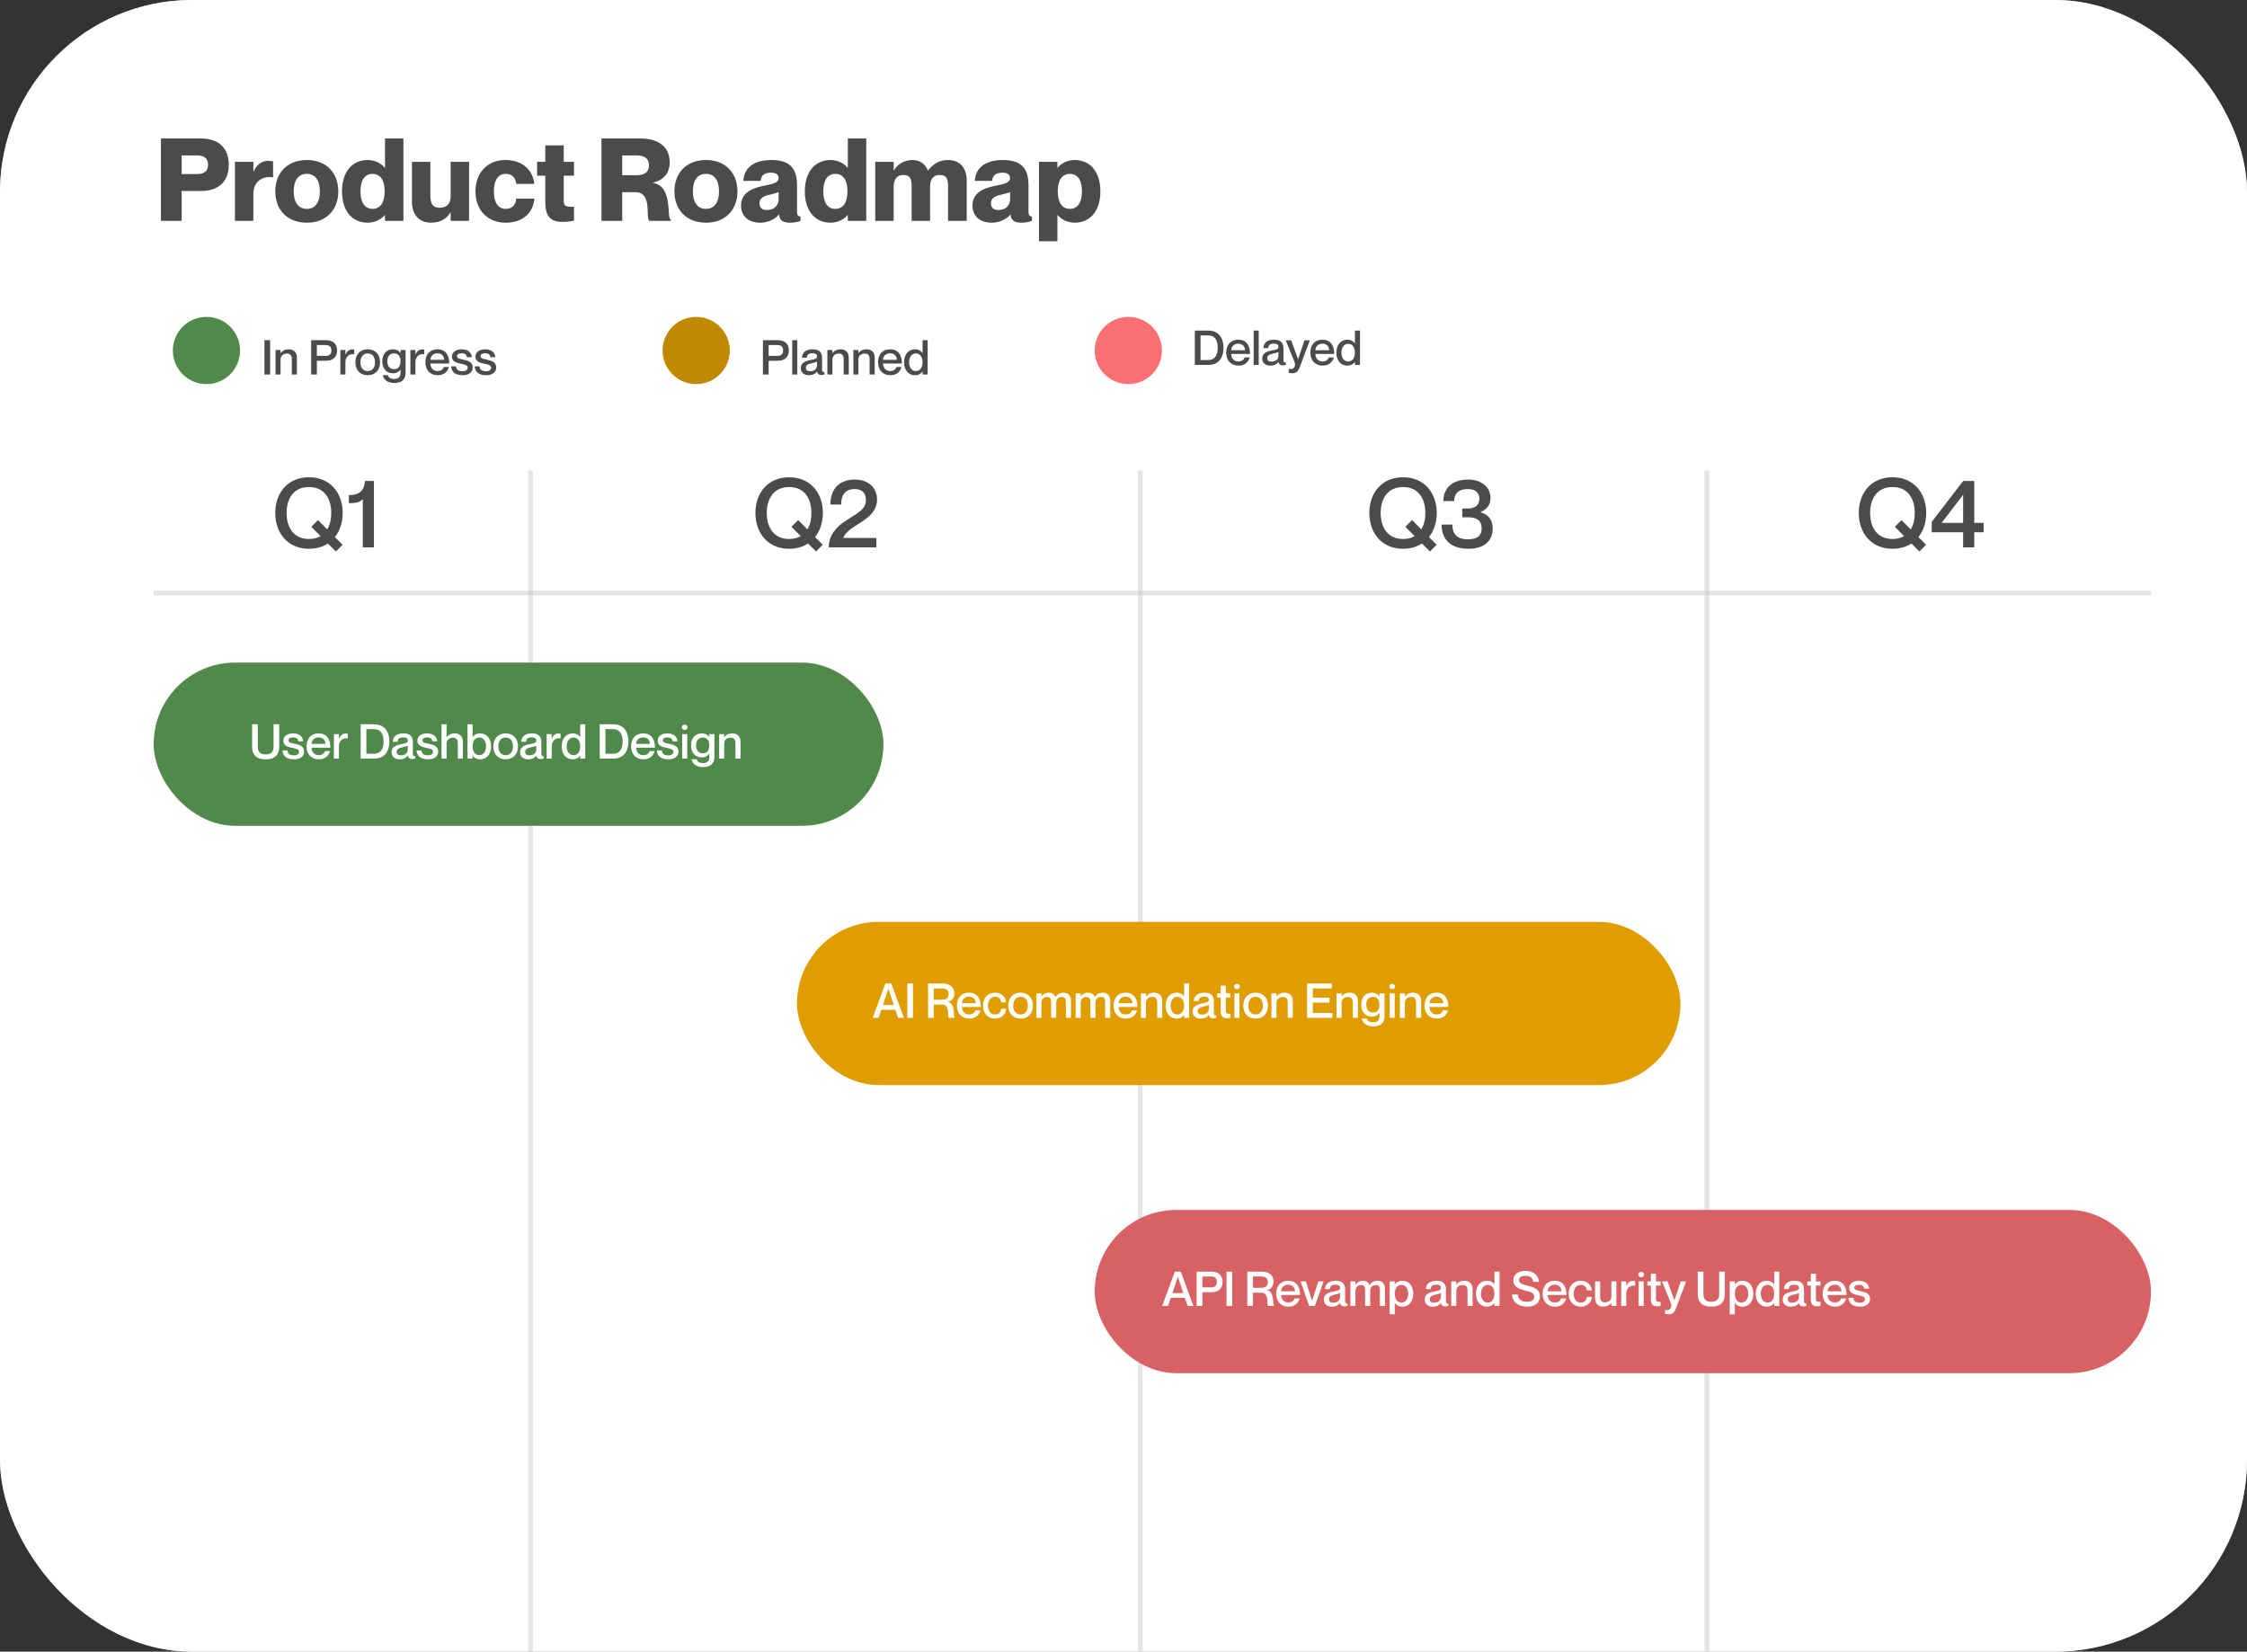 <svg width="234" height="172" viewBox="0 0 234 172" fill="none" xmlns="http://www.w3.org/2000/svg">
<rect x="0" y="0" width="234" height="172" fill="#333333" stroke="none"/>
<g clip-path="url(#clip0_299_58)">
<rect width="234" height="172" rx="20" fill="white" fill-opacity="0.39"/>
<rect width="234" height="172" rx="20" fill="white" fill-opacity="0.39"/>
<rect width="234" height="172" rx="20" fill="white"/>
<line x1="16" y1="61.75" x2="224" y2="61.75" stroke="#B6B6B6" stroke-opacity="0.35" stroke-width="0.5"/>
<line x1="55.25" y1="49" x2="55.25" y2="213" stroke="#B6B6B6" stroke-opacity="0.35" stroke-width="0.5"/>
<line x1="118.75" y1="213" x2="118.75" y2="49" stroke="#B6B6B6" stroke-opacity="0.35" stroke-width="0.5"/>
<line x1="177.75" y1="213" x2="177.75" y2="49" stroke="#B6B6B6" stroke-opacity="0.35" stroke-width="0.5"/>
<path d="M35.686 53.42C35.686 54.41 35.396 55.28 34.876 55.93L35.676 56.73L34.976 57.43L34.146 56.6C33.606 56.95 32.936 57.15 32.176 57.15C30.016 57.15 28.666 55.57 28.666 53.42C28.666 51.27 30.016 49.7 32.176 49.7C34.326 49.7 35.686 51.27 35.686 53.42ZM32.176 56.13C32.656 56.13 33.056 56.02 33.386 55.83L32.416 54.86L33.116 54.16L34.076 55.13C34.366 54.66 34.496 54.06 34.496 53.42C34.496 51.98 33.816 50.72 32.176 50.72C30.536 50.72 29.846 51.98 29.846 53.42C29.846 54.87 30.536 56.13 32.176 56.13ZM38.011 50.09H38.941V57H37.782V51.99C37.371 52.39 36.911 52.39 36.331 52.39V51.56C37.581 51.56 37.941 50.94 38.011 50.09Z" fill="#4B4B4B"/>
<path d="M27.537 35.425H28.132V39H27.537V35.425ZM30.068 36.375C30.543 36.375 30.918 36.65 30.918 37.235V39H30.388V37.385C30.388 37.04 30.243 36.82 29.883 36.82C29.478 36.82 29.218 37.065 29.218 37.445V39H28.693V36.445H29.218V36.775H29.228C29.363 36.575 29.628 36.375 30.068 36.375ZM32.405 39V35.425H33.925C34.61 35.425 35.105 35.745 35.105 36.495C35.105 37.245 34.61 37.57 33.925 37.57H33V39H32.405ZM33 35.93V37.06H33.9C34.3 37.06 34.51 36.89 34.51 36.495C34.51 36.105 34.3 35.93 33.9 35.93H33ZM36.661 36.385C36.751 36.385 36.816 36.39 36.891 36.4V36.895H36.881C36.376 36.81 35.971 37.15 35.971 37.695V39H35.446V36.445H35.971V36.925H35.981C36.116 36.605 36.326 36.385 36.661 36.385ZM38.295 39.075C37.495 39.075 37.01 38.52 37.01 37.725C37.01 36.93 37.495 36.375 38.295 36.375C39.095 36.375 39.58 36.93 39.58 37.725C39.58 38.52 39.095 39.075 38.295 39.075ZM38.295 38.645C38.795 38.645 39.055 38.25 39.055 37.725C39.055 37.195 38.795 36.805 38.295 36.805C37.795 36.805 37.535 37.195 37.535 37.725C37.535 38.25 37.795 38.645 38.295 38.645ZM41.713 36.445H42.238V38.825C42.238 39.56 41.793 39.885 41.068 39.885C40.333 39.885 39.928 39.5 39.873 39.07H40.403C40.453 39.295 40.633 39.465 41.048 39.465C41.488 39.465 41.713 39.265 41.713 38.805V38.495H41.703C41.568 38.685 41.333 38.875 40.928 38.875C40.288 38.875 39.808 38.43 39.808 37.625C39.808 36.815 40.288 36.375 40.928 36.375C41.333 36.375 41.568 36.565 41.703 36.745H41.713V36.445ZM41.028 38.445C41.453 38.445 41.708 38.165 41.708 37.625C41.708 37.085 41.453 36.805 41.028 36.805C40.568 36.805 40.333 37.15 40.333 37.625C40.333 38.095 40.568 38.445 41.028 38.445ZM43.951 36.385C44.041 36.385 44.106 36.39 44.181 36.4V36.895H44.171C43.666 36.81 43.261 37.15 43.261 37.695V39H42.736V36.445H43.261V36.925H43.271C43.406 36.605 43.616 36.385 43.951 36.385ZM45.565 38.645C46 38.645 46.175 38.375 46.22 38.22H46.745C46.615 38.705 46.235 39.075 45.58 39.075C44.785 39.075 44.3 38.525 44.3 37.725C44.3 36.895 44.785 36.375 45.555 36.375C46.38 36.375 46.785 36.95 46.785 37.86H44.825C44.825 38.29 45.1 38.645 45.565 38.645ZM45.555 36.79C45.13 36.79 44.825 37.075 44.825 37.47H46.26C46.26 37.075 45.98 36.79 45.555 36.79ZM48.25 37.455C48.72 37.565 49.23 37.67 49.23 38.28C49.23 38.77 48.81 39.075 48.19 39.075C47.365 39.075 47.01 38.69 46.985 38.15H47.495C47.52 38.425 47.64 38.66 48.18 38.66C48.545 38.66 48.7 38.48 48.7 38.32C48.7 38 48.395 37.975 48.02 37.885C47.615 37.79 47.065 37.71 47.065 37.13C47.065 36.71 47.435 36.375 48.075 36.375C48.77 36.375 49.1 36.75 49.135 37.195H48.625C48.59 36.995 48.49 36.79 48.08 36.79C47.765 36.79 47.595 36.91 47.595 37.09C47.595 37.35 47.88 37.37 48.25 37.455ZM50.696 37.455C51.166 37.565 51.676 37.67 51.676 38.28C51.676 38.77 51.256 39.075 50.636 39.075C49.811 39.075 49.456 38.69 49.431 38.15H49.941C49.966 38.425 50.086 38.66 50.626 38.66C50.991 38.66 51.146 38.48 51.146 38.32C51.146 38 50.841 37.975 50.466 37.885C50.061 37.79 49.511 37.71 49.511 37.13C49.511 36.71 49.881 36.375 50.521 36.375C51.216 36.375 51.546 36.75 51.581 37.195H51.071C51.036 36.995 50.936 36.79 50.526 36.79C50.211 36.79 50.041 36.91 50.041 37.09C50.041 37.35 50.326 37.37 50.696 37.455Z" fill="#4B4B4B"/>
<path d="M79.45 39V35.425H80.97C81.655 35.425 82.15 35.745 82.15 36.495C82.15 37.245 81.655 37.57 80.97 37.57H80.045V39H79.45ZM80.045 35.93V37.06H80.945C81.345 37.06 81.555 36.89 81.555 36.495C81.555 36.105 81.345 35.93 80.945 35.93H80.045ZM82.501 35.425H83.031V39H82.501V35.425ZM85.085 37.115C85.085 36.93 84.975 36.79 84.626 36.79C84.206 36.79 84.05 36.92 84.025 37.25H83.516C83.54 36.76 83.856 36.375 84.626 36.375C85.191 36.375 85.611 36.59 85.611 37.27V38.485C85.611 38.665 85.65 38.76 85.856 38.74V38.99C85.736 39.035 85.65 39.045 85.55 39.045C85.27 39.045 85.141 38.945 85.091 38.695H85.081C84.921 38.92 84.63 39.075 84.236 39.075C83.716 39.075 83.395 38.775 83.395 38.345C83.395 37.785 83.811 37.61 84.451 37.485C84.846 37.41 85.085 37.36 85.085 37.115ZM84.35 38.66C84.785 38.66 85.085 38.445 85.085 38.03V37.645C85.001 37.705 84.796 37.765 84.55 37.815C84.115 37.91 83.925 38.035 83.925 38.295C83.925 38.53 84.066 38.66 84.35 38.66ZM87.538 36.375C88.013 36.375 88.388 36.65 88.388 37.235V39H87.858V37.385C87.858 37.04 87.713 36.82 87.353 36.82C86.948 36.82 86.688 37.065 86.688 37.445V39H86.163V36.445H86.688V36.775H86.698C86.833 36.575 87.098 36.375 87.538 36.375ZM90.243 36.375C90.718 36.375 91.093 36.65 91.093 37.235V39H90.563V37.385C90.563 37.04 90.418 36.82 90.058 36.82C89.653 36.82 89.393 37.065 89.393 37.445V39H88.868V36.445H89.393V36.775H89.403C89.538 36.575 89.803 36.375 90.243 36.375ZM92.703 38.645C93.138 38.645 93.313 38.375 93.358 38.22H93.883C93.753 38.705 93.373 39.075 92.718 39.075C91.923 39.075 91.438 38.525 91.438 37.725C91.438 36.895 91.923 36.375 92.693 36.375C93.518 36.375 93.923 36.95 93.923 37.86H91.963C91.963 38.29 92.238 38.645 92.703 38.645ZM92.693 36.79C92.268 36.79 91.963 37.075 91.963 37.47H93.398C93.398 37.075 93.118 36.79 92.693 36.79ZM96.078 35.425H96.603V39H96.078V38.705H96.068C95.933 38.88 95.683 39.075 95.288 39.075C94.633 39.075 94.148 38.565 94.148 37.725C94.148 36.885 94.633 36.375 95.288 36.375C95.683 36.375 95.933 36.56 96.068 36.755H96.078V35.425ZM95.378 38.645C95.808 38.645 96.073 38.29 96.073 37.725C96.073 37.155 95.808 36.805 95.378 36.805C94.918 36.805 94.673 37.225 94.673 37.725C94.673 38.225 94.918 38.645 95.378 38.645Z" fill="#4B4B4B"/>
<path d="M124.428 38V34.425H125.818C126.803 34.425 127.408 35.065 127.408 36.215C127.408 37.365 126.823 38 125.833 38H124.428ZM125.023 34.93V37.495H125.788C126.588 37.495 126.813 36.9 126.813 36.215C126.813 35.53 126.588 34.93 125.788 34.93H125.023ZM128.96 37.645C129.395 37.645 129.57 37.375 129.615 37.22H130.14C130.01 37.705 129.63 38.075 128.975 38.075C128.18 38.075 127.695 37.525 127.695 36.725C127.695 35.895 128.18 35.375 128.95 35.375C129.775 35.375 130.18 35.95 130.18 36.86H128.22C128.22 37.29 128.495 37.645 128.96 37.645ZM128.95 35.79C128.525 35.79 128.22 36.075 128.22 36.47H129.655C129.655 36.075 129.375 35.79 128.95 35.79ZM130.55 34.425H131.08V38H130.55V34.425ZM133.135 36.115C133.135 35.93 133.025 35.79 132.675 35.79C132.255 35.79 132.1 35.92 132.075 36.25H131.565C131.59 35.76 131.905 35.375 132.675 35.375C133.24 35.375 133.66 35.59 133.66 36.27V37.485C133.66 37.665 133.7 37.76 133.905 37.74V37.99C133.785 38.035 133.7 38.045 133.6 38.045C133.32 38.045 133.19 37.945 133.14 37.695H133.13C132.97 37.92 132.68 38.075 132.285 38.075C131.765 38.075 131.445 37.775 131.445 37.345C131.445 36.785 131.86 36.61 132.5 36.485C132.895 36.41 133.135 36.36 133.135 36.115ZM132.4 37.66C132.835 37.66 133.135 37.445 133.135 37.03V36.645C133.05 36.705 132.845 36.765 132.6 36.815C132.165 36.91 131.975 37.035 131.975 37.295C131.975 37.53 132.115 37.66 132.4 37.66ZM136.403 35.445L135.383 38.16C135.238 38.555 135.073 38.87 134.583 38.87C134.433 38.87 134.308 38.845 134.208 38.82V38.42H134.253C134.473 38.45 134.638 38.435 134.753 38.295C134.848 38.18 134.918 37.98 134.823 37.74L133.898 35.445H134.463L135.178 37.4H135.188L135.843 35.445H136.403ZM137.725 37.645C138.16 37.645 138.335 37.375 138.38 37.22H138.905C138.775 37.705 138.395 38.075 137.74 38.075C136.945 38.075 136.46 37.525 136.46 36.725C136.46 35.895 136.945 35.375 137.715 35.375C138.54 35.375 138.945 35.95 138.945 36.86H136.985C136.985 37.29 137.26 37.645 137.725 37.645ZM137.715 35.79C137.29 35.79 136.985 36.075 136.985 36.47H138.42C138.42 36.075 138.14 35.79 137.715 35.79ZM141.1 34.425H141.625V38H141.1V37.705H141.09C140.955 37.88 140.705 38.075 140.31 38.075C139.655 38.075 139.17 37.565 139.17 36.725C139.17 35.885 139.655 35.375 140.31 35.375C140.705 35.375 140.955 35.56 141.09 35.755H141.1V34.425ZM140.4 37.645C140.83 37.645 141.095 37.29 141.095 36.725C141.095 36.155 140.83 35.805 140.4 35.805C139.94 35.805 139.695 36.225 139.695 36.725C139.695 37.225 139.94 37.645 140.4 37.645Z" fill="#4B4B4B"/>
<path d="M85.69 53.42C85.69 54.41 85.4 55.28 84.88 55.93L85.68 56.73L84.98 57.43L84.15 56.6C83.61 56.95 82.94 57.15 82.18 57.15C80.02 57.15 78.67 55.57 78.67 53.42C78.67 51.27 80.02 49.7 82.18 49.7C84.33 49.7 85.69 51.27 85.69 53.42ZM82.18 56.13C82.66 56.13 83.06 56.02 83.39 55.83L82.42 54.86L83.12 54.16L84.08 55.13C84.37 54.66 84.5 54.06 84.5 53.42C84.5 51.98 83.82 50.72 82.18 50.72C80.54 50.72 79.85 51.98 79.85 53.42C79.85 54.87 80.54 56.13 82.18 56.13ZM87.595 52.54H86.475C86.475 51.05 87.275 49.94 89.045 49.94C90.325 49.94 91.335 50.7 91.335 52.02C91.335 54.22 88.385 54.59 87.815 56V56.02H91.265V57H86.305C86.305 55.78 87.035 54.89 88.095 54.22C89.365 53.38 90.175 53.05 90.175 52.07C90.175 51.5 89.905 50.93 89.015 50.93C87.985 50.93 87.595 51.59 87.595 52.54Z" fill="#4B4B4B"/>
<path d="M149.622 53.42C149.622 54.41 149.332 55.28 148.812 55.93L149.612 56.73L148.912 57.43L148.082 56.6C147.542 56.95 146.872 57.15 146.112 57.15C143.952 57.15 142.602 55.57 142.602 53.42C142.602 51.27 143.952 49.7 146.112 49.7C148.262 49.7 149.622 51.27 149.622 53.42ZM146.112 56.13C146.592 56.13 146.992 56.02 147.322 55.83L146.352 54.86L147.052 54.16L148.012 55.13C148.302 54.66 148.432 54.06 148.432 53.42C148.432 51.98 147.752 50.72 146.112 50.72C144.472 50.72 143.782 51.98 143.782 53.42C143.782 54.87 144.472 56.13 146.112 56.13ZM151.437 52.18H150.307C150.307 50.89 151.187 49.94 152.917 49.94C154.137 49.94 155.217 50.63 155.217 51.85C155.217 52.59 154.837 53.05 154.177 53.33V53.35C155.117 53.62 155.447 54.24 155.447 55.06C155.447 56.42 154.437 57.15 152.937 57.15C151.117 57.15 150.127 56.22 150.127 54.63H151.247C151.247 55.56 151.677 56.16 152.857 56.16C153.897 56.16 154.297 55.76 154.297 55.03C154.297 54.08 153.607 53.87 152.897 53.87H152.277V52.95H152.857C153.577 52.95 154.057 52.65 154.057 51.94C154.057 51.37 153.697 50.93 152.877 50.93C151.787 50.93 151.437 51.5 151.437 52.18Z" fill="#4B4B4B"/>
<path d="M200.592 53.42C200.592 54.41 200.302 55.28 199.782 55.93L200.582 56.73L199.882 57.43L199.052 56.6C198.512 56.95 197.842 57.15 197.082 57.15C194.922 57.15 193.572 55.57 193.572 53.42C193.572 51.27 194.922 49.7 197.082 49.7C199.232 49.7 200.592 51.27 200.592 53.42ZM197.082 56.13C197.562 56.13 197.962 56.02 198.292 55.83L197.322 54.86L198.022 54.16L198.982 55.13C199.272 54.66 199.402 54.06 199.402 53.42C199.402 51.98 198.722 50.72 197.082 50.72C195.442 50.72 194.752 51.98 194.752 53.42C194.752 54.87 195.442 56.13 197.082 56.13ZM205.598 57H204.438V55.43H201.168V54.35L204.438 50.09H205.598V54.45H206.568V55.43H205.598V57ZM204.438 51.53L202.198 54.45H204.438V51.53Z" fill="#4B4B4B"/>
<rect x="16" y="69" width="76" height="17" rx="8.5" fill="#50894A"/>
<path d="M29.075 77.78C29.075 78.56 28.66 79.075 27.665 79.075C26.67 79.075 26.255 78.56 26.255 77.78V75.425H26.85V77.78C26.85 78.32 27.12 78.565 27.665 78.565C28.215 78.565 28.485 78.32 28.485 77.78V75.425H29.075V77.78ZM30.69 77.455C31.16 77.565 31.67 77.67 31.67 78.28C31.67 78.77 31.25 79.075 30.63 79.075C29.805 79.075 29.45 78.69 29.425 78.15H29.935C29.96 78.425 30.08 78.66 30.62 78.66C30.985 78.66 31.14 78.48 31.14 78.32C31.14 78 30.835 77.975 30.46 77.885C30.055 77.79 29.505 77.71 29.505 77.13C29.505 76.71 29.875 76.375 30.515 76.375C31.21 76.375 31.54 76.75 31.575 77.195H31.065C31.03 76.995 30.93 76.79 30.52 76.79C30.205 76.79 30.035 76.91 30.035 77.09C30.035 77.35 30.32 77.37 30.69 77.455ZM33.191 78.645C33.626 78.645 33.8 78.375 33.846 78.22H34.37C34.24 78.705 33.861 79.075 33.206 79.075C32.41 79.075 31.925 78.525 31.925 77.725C31.925 76.895 32.41 76.375 33.181 76.375C34.005 76.375 34.41 76.95 34.41 77.86H32.45C32.45 78.29 32.725 78.645 33.191 78.645ZM33.181 76.79C32.755 76.79 32.45 77.075 32.45 77.47H33.886C33.886 77.075 33.605 76.79 33.181 76.79ZM35.986 76.385C36.075 76.385 36.141 76.39 36.215 76.4V76.895H36.206C35.7 76.81 35.295 77.15 35.295 77.695V79H34.77V76.445H35.295V76.925H35.306C35.441 76.605 35.651 76.385 35.986 76.385ZM37.56 79V75.425H38.95C39.935 75.425 40.54 76.065 40.54 77.215C40.54 78.365 39.955 79 38.965 79H37.56ZM38.155 75.93V78.495H38.92C39.72 78.495 39.945 77.9 39.945 77.215C39.945 76.53 39.72 75.93 38.92 75.93H38.155ZM42.468 77.115C42.468 76.93 42.358 76.79 42.008 76.79C41.588 76.79 41.433 76.92 41.408 77.25H40.898C40.923 76.76 41.238 76.375 42.008 76.375C42.573 76.375 42.993 76.59 42.993 77.27V78.485C42.993 78.665 43.033 78.76 43.238 78.74V78.99C43.118 79.035 43.033 79.045 42.933 79.045C42.653 79.045 42.523 78.945 42.473 78.695H42.463C42.303 78.92 42.013 79.075 41.618 79.075C41.098 79.075 40.778 78.775 40.778 78.345C40.778 77.785 41.193 77.61 41.833 77.485C42.228 77.41 42.468 77.36 42.468 77.115ZM41.733 78.66C42.168 78.66 42.468 78.445 42.468 78.03V77.645C42.383 77.705 42.178 77.765 41.933 77.815C41.498 77.91 41.308 78.035 41.308 78.295C41.308 78.53 41.448 78.66 41.733 78.66ZM44.65 77.455C45.12 77.565 45.63 77.67 45.63 78.28C45.63 78.77 45.21 79.075 44.59 79.075C43.765 79.075 43.41 78.69 43.385 78.15H43.895C43.92 78.425 44.04 78.66 44.58 78.66C44.945 78.66 45.1 78.48 45.1 78.32C45.1 78 44.795 77.975 44.42 77.885C44.015 77.79 43.465 77.71 43.465 77.13C43.465 76.71 43.835 76.375 44.475 76.375C45.17 76.375 45.5 76.75 45.535 77.195H45.025C44.99 76.995 44.89 76.79 44.48 76.79C44.165 76.79 43.995 76.91 43.995 77.09C43.995 77.35 44.28 77.37 44.65 77.455ZM47.346 76.375C47.831 76.375 48.206 76.65 48.206 77.235V79H47.676V77.385C47.676 77.04 47.531 76.82 47.166 76.82C46.781 76.82 46.506 77.065 46.506 77.445V79H45.981V75.425H46.506V76.775H46.516C46.651 76.575 46.916 76.375 47.346 76.375ZM50.002 76.375C50.657 76.375 51.142 76.885 51.142 77.725C51.142 78.565 50.657 79.075 50.002 79.075C49.606 79.075 49.356 78.88 49.221 78.705H49.212V79H48.687V75.425H49.212V76.755H49.221C49.356 76.56 49.606 76.375 50.002 76.375ZM49.911 78.645C50.371 78.645 50.617 78.225 50.617 77.725C50.617 77.225 50.371 76.805 49.911 76.805C49.481 76.805 49.217 77.155 49.217 77.725C49.217 78.29 49.481 78.645 49.911 78.645ZM52.659 79.075C51.859 79.075 51.374 78.52 51.374 77.725C51.374 76.93 51.859 76.375 52.659 76.375C53.459 76.375 53.944 76.93 53.944 77.725C53.944 78.52 53.459 79.075 52.659 79.075ZM52.659 78.645C53.159 78.645 53.419 78.25 53.419 77.725C53.419 77.195 53.159 76.805 52.659 76.805C52.159 76.805 51.899 77.195 51.899 77.725C51.899 78.25 52.159 78.645 52.659 78.645ZM55.852 77.115C55.852 76.93 55.742 76.79 55.392 76.79C54.972 76.79 54.817 76.92 54.792 77.25H54.282C54.307 76.76 54.622 76.375 55.392 76.375C55.957 76.375 56.377 76.59 56.377 77.27V78.485C56.377 78.665 56.417 78.76 56.622 78.74V78.99C56.502 79.035 56.417 79.045 56.317 79.045C56.037 79.045 55.907 78.945 55.857 78.695H55.847C55.687 78.92 55.397 79.075 55.002 79.075C54.482 79.075 54.162 78.775 54.162 78.345C54.162 77.785 54.577 77.61 55.217 77.485C55.612 77.41 55.852 77.36 55.852 77.115ZM55.117 78.66C55.552 78.66 55.852 78.445 55.852 78.03V77.645C55.767 77.705 55.562 77.765 55.317 77.815C54.882 77.91 54.692 78.035 54.692 78.295C54.692 78.53 54.832 78.66 55.117 78.66ZM58.144 76.385C58.234 76.385 58.299 76.39 58.374 76.4V76.895H58.364C57.859 76.81 57.454 77.15 57.454 77.695V79H56.929V76.445H57.454V76.925H57.464C57.599 76.605 57.809 76.385 58.144 76.385ZM60.423 75.425H60.948V79H60.423V78.705H60.413C60.278 78.88 60.028 79.075 59.633 79.075C58.978 79.075 58.493 78.565 58.493 77.725C58.493 76.885 58.978 76.375 59.633 76.375C60.028 76.375 60.278 76.56 60.413 76.755H60.423V75.425ZM59.723 78.645C60.153 78.645 60.418 78.29 60.418 77.725C60.418 77.155 60.153 76.805 59.723 76.805C59.263 76.805 59.018 77.225 59.018 77.725C59.018 78.225 59.263 78.645 59.723 78.645ZM62.457 79V75.425H63.847C64.832 75.425 65.437 76.065 65.437 77.215C65.437 78.365 64.852 79 63.862 79H62.457ZM63.052 75.93V78.495H63.817C64.617 78.495 64.842 77.9 64.842 77.215C64.842 76.53 64.617 75.93 63.817 75.93H63.052ZM66.989 78.645C67.424 78.645 67.599 78.375 67.644 78.22H68.169C68.039 78.705 67.659 79.075 67.004 79.075C66.209 79.075 65.724 78.525 65.724 77.725C65.724 76.895 66.209 76.375 66.979 76.375C67.804 76.375 68.209 76.95 68.209 77.86H66.249C66.249 78.29 66.524 78.645 66.989 78.645ZM66.979 76.79C66.554 76.79 66.249 77.075 66.249 77.47H67.684C67.684 77.075 67.404 76.79 66.979 76.79ZM69.674 77.455C70.144 77.565 70.654 77.67 70.654 78.28C70.654 78.77 70.234 79.075 69.614 79.075C68.789 79.075 68.434 78.69 68.409 78.15H68.919C68.944 78.425 69.064 78.66 69.604 78.66C69.969 78.66 70.124 78.48 70.124 78.32C70.124 78 69.819 77.975 69.444 77.885C69.039 77.79 68.489 77.71 68.489 77.13C68.489 76.71 68.859 76.375 69.499 76.375C70.194 76.375 70.524 76.75 70.559 77.195H70.049C70.014 76.995 69.914 76.79 69.504 76.79C69.189 76.79 69.019 76.91 69.019 77.09C69.019 77.35 69.304 77.37 69.674 77.455ZM71.301 76.015C71.156 76.015 71.006 75.915 71.006 75.735C71.006 75.555 71.156 75.46 71.301 75.46C71.456 75.46 71.601 75.555 71.601 75.735C71.601 75.915 71.456 76.015 71.301 76.015ZM71.041 76.445H71.566V79H71.041V76.445ZM73.87 76.445H74.395V78.825C74.395 79.56 73.95 79.885 73.225 79.885C72.49 79.885 72.085 79.5 72.03 79.07H72.56C72.61 79.295 72.79 79.465 73.205 79.465C73.645 79.465 73.87 79.265 73.87 78.805V78.495H73.86C73.725 78.685 73.49 78.875 73.085 78.875C72.445 78.875 71.965 78.43 71.965 77.625C71.965 76.815 72.445 76.375 73.085 76.375C73.49 76.375 73.725 76.565 73.86 76.745H73.87V76.445ZM73.185 78.445C73.61 78.445 73.865 78.165 73.865 77.625C73.865 77.085 73.61 76.805 73.185 76.805C72.725 76.805 72.49 77.15 72.49 77.625C72.49 78.095 72.725 78.445 73.185 78.445ZM76.268 76.375C76.743 76.375 77.118 76.65 77.118 77.235V79H76.588V77.385C76.588 77.04 76.443 76.82 76.083 76.82C75.678 76.82 75.418 77.065 75.418 77.445V79H74.893V76.445H75.418V76.775H75.428C75.563 76.575 75.828 76.375 76.268 76.375Z" fill="white"/>
<rect x="83" y="96" width="92" height="17" rx="8.5" fill="#DF9D00"/>
<path d="M93.239 105.155H91.778L91.489 106H90.883L92.198 102.425H92.823L94.133 106H93.528L93.239 105.155ZM91.944 104.66H93.079L92.519 102.97H92.508L91.944 104.66ZM94.484 102.425H95.079V106H94.484V102.425ZM96.647 106V102.425H98.172C98.907 102.425 99.382 102.8 99.382 103.45C99.382 103.95 99.127 104.24 98.717 104.34V104.35C99.542 104.505 99.242 105.905 99.432 105.965V106H98.807C98.642 105.85 98.977 104.62 98.117 104.62H97.242V106H96.647ZM97.242 102.93V104.11H98.047C98.412 104.11 98.792 104.04 98.792 103.52C98.792 103.005 98.412 102.93 98.047 102.93H97.242ZM100.92 105.645C101.355 105.645 101.53 105.375 101.575 105.22H102.1C101.97 105.705 101.59 106.075 100.935 106.075C100.14 106.075 99.655 105.525 99.655 104.725C99.655 103.895 100.14 103.375 100.91 103.375C101.735 103.375 102.14 103.95 102.14 104.86H100.18C100.18 105.29 100.455 105.645 100.92 105.645ZM100.91 103.79C100.485 103.79 100.18 104.075 100.18 104.47H101.615C101.615 104.075 101.335 103.79 100.91 103.79ZM104.26 104.38C104.24 104.12 104.075 103.805 103.625 103.805C103.11 103.805 102.89 104.245 102.89 104.725C102.89 105.205 103.105 105.645 103.625 105.645C104.075 105.645 104.24 105.335 104.26 105.05H104.785C104.745 105.64 104.29 106.075 103.625 106.075C102.86 106.075 102.365 105.525 102.365 104.725C102.365 103.925 102.86 103.375 103.62 103.375C104.285 103.375 104.72 103.8 104.785 104.38H104.26ZM106.282 106.075C105.482 106.075 104.997 105.52 104.997 104.725C104.997 103.93 105.482 103.375 106.282 103.375C107.082 103.375 107.567 103.93 107.567 104.725C107.567 105.52 107.082 106.075 106.282 106.075ZM106.282 105.645C106.782 105.645 107.042 105.25 107.042 104.725C107.042 104.195 106.782 103.805 106.282 103.805C105.782 103.805 105.522 104.195 105.522 104.725C105.522 105.25 105.782 105.645 106.282 105.645ZM110.75 103.375C111.265 103.375 111.53 103.685 111.53 104.235V106H111V104.385C111 104.04 110.93 103.82 110.57 103.82C110.215 103.82 109.995 104.065 109.995 104.445V106H109.465V104.385C109.465 104.04 109.395 103.82 109.03 103.82C108.68 103.82 108.455 104.065 108.455 104.445V106H107.93V103.445H108.455V103.775H108.465C108.6 103.575 108.84 103.375 109.225 103.375C109.585 103.375 109.8 103.54 109.905 103.815H109.915C110.105 103.57 110.355 103.375 110.75 103.375ZM114.837 103.375C115.352 103.375 115.617 103.685 115.617 104.235V106H115.087V104.385C115.087 104.04 115.017 103.82 114.657 103.82C114.302 103.82 114.082 104.065 114.082 104.445V106H113.552V104.385C113.552 104.04 113.482 103.82 113.117 103.82C112.767 103.82 112.542 104.065 112.542 104.445V106H112.017V103.445H112.542V103.775H112.552C112.687 103.575 112.927 103.375 113.312 103.375C113.672 103.375 113.887 103.54 113.992 103.815H114.002C114.192 103.57 114.442 103.375 114.837 103.375ZM117.234 105.645C117.669 105.645 117.844 105.375 117.889 105.22H118.414C118.284 105.705 117.904 106.075 117.249 106.075C116.454 106.075 115.969 105.525 115.969 104.725C115.969 103.895 116.454 103.375 117.224 103.375C118.049 103.375 118.454 103.95 118.454 104.86H116.494C116.494 105.29 116.769 105.645 117.234 105.645ZM117.224 103.79C116.799 103.79 116.494 104.075 116.494 104.47H117.929C117.929 104.075 117.649 103.79 117.224 103.79ZM120.188 103.375C120.663 103.375 121.038 103.65 121.038 104.235V106H120.508V104.385C120.508 104.04 120.363 103.82 120.003 103.82C119.598 103.82 119.338 104.065 119.338 104.445V106H118.813V103.445H119.338V103.775H119.348C119.483 103.575 119.748 103.375 120.188 103.375ZM123.314 102.425H123.839V106H123.314V105.705H123.304C123.169 105.88 122.919 106.075 122.524 106.075C121.869 106.075 121.384 105.565 121.384 104.725C121.384 103.885 121.869 103.375 122.524 103.375C122.919 103.375 123.169 103.56 123.304 103.755H123.314V102.425ZM122.614 105.645C123.044 105.645 123.309 105.29 123.309 104.725C123.309 104.155 123.044 103.805 122.614 103.805C122.154 103.805 121.909 104.225 121.909 104.725C121.909 105.225 122.154 105.645 122.614 105.645ZM125.886 104.115C125.886 103.93 125.776 103.79 125.426 103.79C125.006 103.79 124.851 103.92 124.826 104.25H124.316C124.341 103.76 124.656 103.375 125.426 103.375C125.991 103.375 126.411 103.59 126.411 104.27V105.485C126.411 105.665 126.451 105.76 126.656 105.74V105.99C126.536 106.035 126.451 106.045 126.351 106.045C126.071 106.045 125.941 105.945 125.891 105.695H125.881C125.721 105.92 125.431 106.075 125.036 106.075C124.516 106.075 124.196 105.775 124.196 105.345C124.196 104.785 124.611 104.61 125.251 104.485C125.646 104.41 125.886 104.36 125.886 104.115ZM125.151 105.66C125.586 105.66 125.886 105.445 125.886 105.03V104.645C125.801 104.705 125.596 104.765 125.351 104.815C124.916 104.91 124.726 105.035 124.726 105.295C124.726 105.53 124.866 105.66 125.151 105.66ZM128.134 103.875H127.654V105.26C127.654 105.55 127.794 105.585 128.134 105.565V105.995C128.029 106.02 127.914 106.035 127.774 106.035C127.354 106.035 127.124 105.845 127.124 105.305V103.875H126.754V103.445H127.124V102.64H127.654V103.445H128.134V103.875ZM128.811 103.015C128.666 103.015 128.516 102.915 128.516 102.735C128.516 102.555 128.666 102.46 128.811 102.46C128.966 102.46 129.111 102.555 129.111 102.735C129.111 102.915 128.966 103.015 128.811 103.015ZM128.551 103.445H129.076V106H128.551V103.445ZM130.759 106.075C129.959 106.075 129.474 105.52 129.474 104.725C129.474 103.93 129.959 103.375 130.759 103.375C131.559 103.375 132.044 103.93 132.044 104.725C132.044 105.52 131.559 106.075 130.759 106.075ZM130.759 105.645C131.259 105.645 131.519 105.25 131.519 104.725C131.519 104.195 131.259 103.805 130.759 103.805C130.259 103.805 129.999 104.195 129.999 104.725C129.999 105.25 130.259 105.645 130.759 105.645ZM133.782 103.375C134.257 103.375 134.632 103.65 134.632 104.235V106H134.102V104.385C134.102 104.04 133.957 103.82 133.597 103.82C133.192 103.82 132.932 104.065 132.932 104.445V106H132.407V103.445H132.932V103.775H132.942C133.077 103.575 133.342 103.375 133.782 103.375ZM136.714 103.9H138.459V104.41H136.714V105.495H138.754V106H136.119V102.425H138.704V102.93H136.714V103.9ZM140.56 103.375C141.035 103.375 141.41 103.65 141.41 104.235V106H140.88V104.385C140.88 104.04 140.735 103.82 140.375 103.82C139.97 103.82 139.71 104.065 139.71 104.445V106H139.185V103.445H139.71V103.775H139.72C139.855 103.575 140.12 103.375 140.56 103.375ZM143.66 103.445H144.185V105.825C144.185 106.56 143.74 106.885 143.015 106.885C142.28 106.885 141.875 106.5 141.82 106.07H142.35C142.4 106.295 142.58 106.465 142.995 106.465C143.435 106.465 143.66 106.265 143.66 105.805V105.495H143.65C143.515 105.685 143.28 105.875 142.875 105.875C142.235 105.875 141.755 105.43 141.755 104.625C141.755 103.815 142.235 103.375 142.875 103.375C143.28 103.375 143.515 103.565 143.65 103.745H143.66V103.445ZM142.975 105.445C143.4 105.445 143.655 105.165 143.655 104.625C143.655 104.085 143.4 103.805 142.975 103.805C142.515 103.805 142.28 104.15 142.28 104.625C142.28 105.095 142.515 105.445 142.975 105.445ZM144.978 103.015C144.833 103.015 144.683 102.915 144.683 102.735C144.683 102.555 144.833 102.46 144.978 102.46C145.133 102.46 145.278 102.555 145.278 102.735C145.278 102.915 145.133 103.015 144.978 103.015ZM144.718 103.445H145.243V106H144.718V103.445ZM147.151 103.375C147.626 103.375 148.001 103.65 148.001 104.235V106H147.471V104.385C147.471 104.04 147.326 103.82 146.966 103.82C146.561 103.82 146.301 104.065 146.301 104.445V106H145.776V103.445H146.301V103.775H146.311C146.446 103.575 146.711 103.375 147.151 103.375ZM149.611 105.645C150.046 105.645 150.221 105.375 150.266 105.22H150.791C150.661 105.705 150.281 106.075 149.626 106.075C148.831 106.075 148.346 105.525 148.346 104.725C148.346 103.895 148.831 103.375 149.601 103.375C150.426 103.375 150.831 103.95 150.831 104.86H148.871C148.871 105.29 149.146 105.645 149.611 105.645ZM149.601 103.79C149.176 103.79 148.871 104.075 148.871 104.47H150.306C150.306 104.075 150.026 103.79 149.601 103.79Z" fill="white"/>
<rect x="114" y="126" width="110" height="17" rx="8.5" fill="#D86163"/>
<path d="M123.385 135.155H121.925L121.635 136H121.03L122.345 132.425H122.97L124.28 136H123.675L123.385 135.155ZM122.09 134.66H123.225L122.665 132.97H122.655L122.09 134.66ZM124.62 136V132.425H126.14C126.825 132.425 127.32 132.745 127.32 133.495C127.32 134.245 126.825 134.57 126.14 134.57H125.215V136H124.62ZM125.215 132.93V134.06H126.115C126.515 134.06 126.725 133.89 126.725 133.495C126.725 133.105 126.515 132.93 126.115 132.93H125.215ZM127.726 132.425H128.321V136H127.726V132.425ZM129.889 136V132.425H131.414C132.149 132.425 132.624 132.8 132.624 133.45C132.624 133.95 132.369 134.24 131.959 134.34V134.35C132.784 134.505 132.484 135.905 132.674 135.965V136H132.049C131.884 135.85 132.219 134.62 131.359 134.62H130.484V136H129.889ZM130.484 132.93V134.11H131.289C131.654 134.11 132.034 134.04 132.034 133.52C132.034 133.005 131.654 132.93 131.289 132.93H130.484ZM134.162 135.645C134.597 135.645 134.772 135.375 134.817 135.22H135.342C135.212 135.705 134.832 136.075 134.177 136.075C133.382 136.075 132.897 135.525 132.897 134.725C132.897 133.895 133.382 133.375 134.152 133.375C134.977 133.375 135.382 133.95 135.382 134.86H133.422C133.422 135.29 133.697 135.645 134.162 135.645ZM134.152 133.79C133.727 133.79 133.422 134.075 133.422 134.47H134.857C134.857 134.075 134.577 133.79 134.152 133.79ZM135.434 133.445H135.989L136.634 135.445H136.639L137.284 133.445H137.839L136.934 136H136.339L135.434 133.445ZM139.553 134.115C139.553 133.93 139.443 133.79 139.093 133.79C138.673 133.79 138.518 133.92 138.493 134.25H137.983C138.008 133.76 138.323 133.375 139.093 133.375C139.658 133.375 140.078 133.59 140.078 134.27V135.485C140.078 135.665 140.118 135.76 140.323 135.74V135.99C140.203 136.035 140.118 136.045 140.018 136.045C139.738 136.045 139.608 135.945 139.558 135.695H139.548C139.388 135.92 139.098 136.075 138.703 136.075C138.183 136.075 137.863 135.775 137.863 135.345C137.863 134.785 138.278 134.61 138.918 134.485C139.313 134.41 139.553 134.36 139.553 134.115ZM138.818 135.66C139.253 135.66 139.553 135.445 139.553 135.03V134.645C139.468 134.705 139.263 134.765 139.018 134.815C138.583 134.91 138.393 135.035 138.393 135.295C138.393 135.53 138.533 135.66 138.818 135.66ZM143.45 133.375C143.965 133.375 144.23 133.685 144.23 134.235V136H143.7V134.385C143.7 134.04 143.63 133.82 143.27 133.82C142.915 133.82 142.695 134.065 142.695 134.445V136H142.165V134.385C142.165 134.04 142.095 133.82 141.73 133.82C141.38 133.82 141.155 134.065 141.155 134.445V136H140.63V133.445H141.155V133.775H141.165C141.3 133.575 141.54 133.375 141.925 133.375C142.285 133.375 142.5 133.54 142.605 133.815H142.615C142.805 133.57 143.055 133.375 143.45 133.375ZM146.042 133.375C146.692 133.375 147.177 133.885 147.177 134.725C147.177 135.565 146.692 136.075 146.042 136.075C145.642 136.075 145.392 135.885 145.257 135.695H145.247V136.87H144.717V133.445H145.247V133.745H145.257C145.392 133.565 145.642 133.375 146.042 133.375ZM145.942 135.645C146.402 135.645 146.647 135.225 146.647 134.725C146.647 134.225 146.402 133.805 145.942 133.805C145.517 133.805 145.252 134.155 145.252 134.725C145.252 135.29 145.517 135.645 145.942 135.645ZM150.056 134.115C150.056 133.93 149.946 133.79 149.596 133.79C149.176 133.79 149.021 133.92 148.996 134.25H148.486C148.511 133.76 148.826 133.375 149.596 133.375C150.161 133.375 150.581 133.59 150.581 134.27V135.485C150.581 135.665 150.621 135.76 150.826 135.74V135.99C150.706 136.035 150.621 136.045 150.521 136.045C150.241 136.045 150.111 135.945 150.061 135.695H150.051C149.891 135.92 149.601 136.075 149.206 136.075C148.686 136.075 148.366 135.775 148.366 135.345C148.366 134.785 148.781 134.61 149.421 134.485C149.816 134.41 150.056 134.36 150.056 134.115ZM149.321 135.66C149.756 135.66 150.056 135.445 150.056 135.03V134.645C149.971 134.705 149.766 134.765 149.521 134.815C149.086 134.91 148.896 135.035 148.896 135.295C148.896 135.53 149.036 135.66 149.321 135.66ZM152.508 133.375C152.983 133.375 153.358 133.65 153.358 134.235V136H152.828V134.385C152.828 134.04 152.683 133.82 152.323 133.82C151.918 133.82 151.658 134.065 151.658 134.445V136H151.133V133.445H151.658V133.775H151.668C151.803 133.575 152.068 133.375 152.508 133.375ZM155.633 132.425H156.158V136H155.633V135.705H155.623C155.488 135.88 155.238 136.075 154.843 136.075C154.188 136.075 153.703 135.565 153.703 134.725C153.703 133.885 154.188 133.375 154.843 133.375C155.238 133.375 155.488 133.56 155.623 133.755H155.633V132.425ZM154.933 135.645C155.363 135.645 155.628 135.29 155.628 134.725C155.628 134.155 155.363 133.805 154.933 133.805C154.473 133.805 154.228 134.225 154.228 134.725C154.228 135.225 154.473 135.645 154.933 135.645ZM159.022 133.87C159.787 134.065 160.367 134.23 160.367 135.03C160.367 135.6 159.937 136.075 159.037 136.075C158.162 136.075 157.497 135.62 157.462 134.81H158.057C158.087 135.265 158.397 135.565 159.037 135.565C159.567 135.565 159.772 135.33 159.772 135.055C159.772 134.63 159.467 134.55 158.762 134.375C158.202 134.235 157.597 134.02 157.597 133.34C157.597 132.705 158.087 132.35 158.867 132.35C159.652 132.35 160.222 132.76 160.272 133.495H159.677C159.622 133.08 159.362 132.86 158.867 132.86C158.442 132.86 158.187 133.02 158.187 133.285C158.187 133.675 158.522 133.745 159.022 133.87ZM161.916 135.645C162.351 135.645 162.526 135.375 162.571 135.22H163.096C162.966 135.705 162.586 136.075 161.931 136.075C161.136 136.075 160.651 135.525 160.651 134.725C160.651 133.895 161.136 133.375 161.906 133.375C162.731 133.375 163.136 133.95 163.136 134.86H161.176C161.176 135.29 161.451 135.645 161.916 135.645ZM161.906 133.79C161.481 133.79 161.176 134.075 161.176 134.47H162.611C162.611 134.075 162.331 133.79 161.906 133.79ZM165.256 134.38C165.236 134.12 165.071 133.805 164.621 133.805C164.106 133.805 163.886 134.245 163.886 134.725C163.886 135.205 164.101 135.645 164.621 135.645C165.071 135.645 165.236 135.335 165.256 135.05H165.781C165.741 135.64 165.286 136.075 164.621 136.075C163.856 136.075 163.361 135.525 163.361 134.725C163.361 133.925 163.856 133.375 164.616 133.375C165.281 133.375 165.716 133.8 165.781 134.38H165.256ZM167.808 133.445H168.333V136H167.808V135.67H167.798C167.663 135.87 167.398 136.07 166.958 136.07C166.483 136.07 166.108 135.795 166.108 135.21V133.445H166.638V135.06C166.638 135.405 166.783 135.625 167.143 135.625C167.548 135.625 167.808 135.38 167.808 135V133.445ZM170.048 133.385C170.138 133.385 170.203 133.39 170.278 133.4V133.895H170.268C169.763 133.81 169.358 134.15 169.358 134.695V136H168.833V133.445H169.358V133.925H169.368C169.503 133.605 169.713 133.385 170.048 133.385ZM170.91 133.015C170.765 133.015 170.615 132.915 170.615 132.735C170.615 132.555 170.765 132.46 170.91 132.46C171.065 132.46 171.21 132.555 171.21 132.735C171.21 132.915 171.065 133.015 170.91 133.015ZM170.65 133.445H171.175V136H170.65V133.445ZM172.929 133.875H172.449V135.26C172.449 135.55 172.589 135.585 172.929 135.565V135.995C172.824 136.02 172.709 136.035 172.569 136.035C172.149 136.035 171.919 135.845 171.919 135.305V133.875H171.549V133.445H171.919V132.64H172.449V133.445H172.929V133.875ZM175.59 133.445L174.57 136.16C174.425 136.555 174.26 136.87 173.77 136.87C173.62 136.87 173.495 136.845 173.395 136.82V136.42H173.44C173.66 136.45 173.825 136.435 173.94 136.295C174.035 136.18 174.105 135.98 174.01 135.74L173.085 133.445H173.65L174.365 135.4H174.375L175.03 133.445H175.59ZM179.622 134.78C179.622 135.56 179.207 136.075 178.212 136.075C177.217 136.075 176.802 135.56 176.802 134.78V132.425H177.397V134.78C177.397 135.32 177.667 135.565 178.212 135.565C178.762 135.565 179.032 135.32 179.032 134.78V132.425H179.622V134.78ZM181.457 133.375C182.107 133.375 182.592 133.885 182.592 134.725C182.592 135.565 182.107 136.075 181.457 136.075C181.057 136.075 180.807 135.885 180.672 135.695H180.662V136.87H180.132V133.445H180.662V133.745H180.672C180.807 133.565 181.057 133.375 181.457 133.375ZM181.357 135.645C181.817 135.645 182.062 135.225 182.062 134.725C182.062 134.225 181.817 133.805 181.357 133.805C180.932 133.805 180.667 134.155 180.667 134.725C180.667 135.29 180.932 135.645 181.357 135.645ZM184.769 132.425H185.294V136H184.769V135.705H184.759C184.624 135.88 184.374 136.075 183.979 136.075C183.324 136.075 182.839 135.565 182.839 134.725C182.839 133.885 183.324 133.375 183.979 133.375C184.374 133.375 184.624 133.56 184.759 133.755H184.769V132.425ZM184.069 135.645C184.499 135.645 184.764 135.29 184.764 134.725C184.764 134.155 184.499 133.805 184.069 133.805C183.609 133.805 183.364 134.225 183.364 134.725C183.364 135.225 183.609 135.645 184.069 135.645ZM187.341 134.115C187.341 133.93 187.231 133.79 186.881 133.79C186.461 133.79 186.306 133.92 186.281 134.25H185.771C185.796 133.76 186.111 133.375 186.881 133.375C187.446 133.375 187.866 133.59 187.866 134.27V135.485C187.866 135.665 187.906 135.76 188.111 135.74V135.99C187.991 136.035 187.906 136.045 187.806 136.045C187.526 136.045 187.396 135.945 187.346 135.695H187.336C187.176 135.92 186.886 136.075 186.491 136.075C185.971 136.075 185.651 135.775 185.651 135.345C185.651 134.785 186.066 134.61 186.706 134.485C187.101 134.41 187.341 134.36 187.341 134.115ZM186.606 135.66C187.041 135.66 187.341 135.445 187.341 135.03V134.645C187.256 134.705 187.051 134.765 186.806 134.815C186.371 134.91 186.181 135.035 186.181 135.295C186.181 135.53 186.321 135.66 186.606 135.66ZM189.589 133.875H189.109V135.26C189.109 135.55 189.249 135.585 189.589 135.565V135.995C189.484 136.02 189.369 136.035 189.229 136.035C188.809 136.035 188.579 135.845 188.579 135.305V133.875H188.209V133.445H188.579V132.64H189.109V133.445H189.589V133.875ZM191.076 135.645C191.511 135.645 191.686 135.375 191.731 135.22H192.256C192.126 135.705 191.746 136.075 191.091 136.075C190.296 136.075 189.811 135.525 189.811 134.725C189.811 133.895 190.296 133.375 191.066 133.375C191.891 133.375 192.296 133.95 192.296 134.86H190.336C190.336 135.29 190.611 135.645 191.076 135.645ZM191.066 133.79C190.641 133.79 190.336 134.075 190.336 134.47H191.771C191.771 134.075 191.491 133.79 191.066 133.79ZM193.761 134.455C194.231 134.565 194.741 134.67 194.741 135.28C194.741 135.77 194.321 136.075 193.701 136.075C192.876 136.075 192.521 135.69 192.496 135.15H193.006C193.031 135.425 193.151 135.66 193.691 135.66C194.056 135.66 194.211 135.48 194.211 135.32C194.211 135 193.906 134.975 193.531 134.885C193.126 134.79 192.576 134.71 192.576 134.13C192.576 133.71 192.946 133.375 193.586 133.375C194.281 133.375 194.611 133.75 194.646 134.195H194.136C194.101 133.995 194.001 133.79 193.591 133.79C193.276 133.79 193.106 133.91 193.106 134.09C193.106 134.35 193.391 134.37 193.761 134.455Z" fill="white"/>
<path d="M16.758 23V14.42H20.922C22.71 14.42 23.826 15.356 23.826 17.156C23.826 18.956 22.71 19.892 20.922 19.892H18.918V23H16.758ZM18.918 16.184V18.128H20.466C21.21 18.128 21.666 17.876 21.666 17.156C21.666 16.436 21.21 16.184 20.466 16.184H18.918ZM27.91 16.748C28.078 16.748 28.222 16.748 28.438 16.796V18.476H28.414C27.43 18.296 26.386 18.836 26.386 20.144V23H24.466V16.856H26.386V17.864H26.41C26.71 17.18 27.238 16.748 27.91 16.748ZM31.955 23.192C29.903 23.192 28.667 21.836 28.667 19.928C28.667 18.02 29.903 16.664 31.955 16.664C33.995 16.664 35.231 18.02 35.231 19.928C35.231 21.836 33.995 23.192 31.955 23.192ZM31.955 21.752C32.795 21.752 33.311 21.116 33.311 19.928C33.311 18.74 32.795 18.104 31.955 18.104C31.103 18.104 30.587 18.74 30.587 19.928C30.587 21.116 31.103 21.752 31.955 21.752ZM40.092 14.42H42.012V23H40.092V22.388H40.068C39.828 22.712 39.18 23.192 38.292 23.192C36.66 23.192 35.616 21.944 35.616 19.928C35.616 17.912 36.66 16.664 38.292 16.664C39.18 16.664 39.828 17.144 40.068 17.468H40.092V14.42ZM38.796 21.752C39.576 21.752 40.056 21.128 40.056 19.928C40.056 18.728 39.576 18.104 38.796 18.104C38.016 18.104 37.536 18.728 37.536 19.928C37.536 21.128 38.016 21.752 38.796 21.752ZM46.931 16.856H48.85V23H46.931V22.112H46.907C46.583 22.676 45.983 23.192 44.891 23.192C43.703 23.192 42.898 22.412 42.898 21.008V16.856H44.819V20.396C44.819 21.32 45.142 21.632 45.779 21.632C46.511 21.632 46.931 21.26 46.931 20.408V16.856ZM53.762 19.148C53.702 18.656 53.438 18.104 52.67 18.104C51.878 18.104 51.434 18.776 51.434 19.928C51.434 21.08 51.866 21.752 52.67 21.752C53.438 21.752 53.702 21.236 53.762 20.684H55.646C55.55 22.136 54.446 23.192 52.682 23.192C50.738 23.192 49.514 21.848 49.514 19.928C49.514 18.02 50.738 16.664 52.634 16.664C54.422 16.664 55.49 17.72 55.646 19.148H53.762ZM59.775 18.296H58.707V20.84C58.707 21.536 58.959 21.536 59.775 21.536V22.976C59.427 23.048 59.127 23.108 58.587 23.108C57.183 23.108 56.787 22.364 56.787 20.984V18.296H55.935V16.856H56.787V15.14H58.707V16.856H59.775V18.296ZM62.637 23V14.42H66.681C68.589 14.42 69.741 15.296 69.741 16.916C69.741 18.056 69.069 18.776 68.001 19.016V19.04C70.149 19.412 69.369 22.736 69.861 22.88V23H67.617C67.197 22.64 67.977 20.012 66.141 20.012H64.797V23H62.637ZM64.797 16.184V18.248H66.261C67.125 18.248 67.581 17.936 67.581 17.216C67.581 16.496 67.125 16.184 66.261 16.184H64.797ZM73.521 23.192C71.469 23.192 70.233 21.836 70.233 19.928C70.233 18.02 71.469 16.664 73.521 16.664C75.561 16.664 76.797 18.02 76.797 19.928C76.797 21.836 75.561 23.192 73.521 23.192ZM73.521 21.752C74.361 21.752 74.877 21.116 74.877 19.928C74.877 18.74 74.361 18.104 73.521 18.104C72.669 18.104 72.153 18.74 72.153 19.928C72.153 21.116 72.669 21.752 73.521 21.752ZM81.082 18.56C81.082 18.2 80.83 17.984 80.302 17.984C79.606 17.984 79.27 18.248 79.21 18.836H77.41C77.47 17.66 78.31 16.664 80.314 16.664C82.042 16.664 83.002 17.336 83.002 19.268V22.088C83.002 22.412 83.122 22.544 83.362 22.544V23C82.978 23.144 82.63 23.192 82.246 23.192C81.382 23.192 81.142 22.784 81.142 22.352H81.118C80.722 22.808 80.002 23.192 79.186 23.192C77.89 23.192 77.17 22.46 77.17 21.428C77.17 20.204 78.07 19.64 79.51 19.352C80.302 19.196 81.082 19.076 81.082 18.56ZM79.858 21.872C80.686 21.872 81.082 21.344 81.082 20.756V20.012C80.842 20.108 80.542 20.192 80.098 20.288C79.342 20.456 79.09 20.768 79.09 21.152C79.09 21.656 79.39 21.872 79.858 21.872ZM88.291 14.42H90.211V23H88.291V22.388H88.267C88.027 22.712 87.379 23.192 86.491 23.192C84.859 23.192 83.815 21.944 83.815 19.928C83.815 17.912 84.859 16.664 86.491 16.664C87.379 16.664 88.027 17.144 88.267 17.468H88.291V14.42ZM86.995 21.752C87.775 21.752 88.255 21.128 88.255 19.928C88.255 18.728 87.775 18.104 86.995 18.104C86.215 18.104 85.735 18.728 85.735 19.928C85.735 21.128 86.215 21.752 86.995 21.752ZM98.706 16.664C99.942 16.664 100.674 17.444 100.674 18.848V23H98.73V19.46C98.73 18.536 98.538 18.224 97.854 18.224C97.242 18.224 96.858 18.596 96.858 19.448V23H94.938V19.46C94.938 18.536 94.746 18.224 94.062 18.224C93.462 18.224 93.066 18.596 93.066 19.448V23H91.146V16.856H93.066V17.744H93.09C93.414 17.18 94.086 16.664 95.01 16.664C95.814 16.664 96.378 17.108 96.618 17.744H96.642C97.17 17.132 97.71 16.664 98.706 16.664ZM105.188 18.56C105.188 18.2 104.936 17.984 104.408 17.984C103.712 17.984 103.376 18.248 103.316 18.836H101.516C101.576 17.66 102.416 16.664 104.42 16.664C106.148 16.664 107.108 17.336 107.108 19.268V22.088C107.108 22.412 107.228 22.544 107.468 22.544V23C107.084 23.144 106.736 23.192 106.352 23.192C105.488 23.192 105.248 22.784 105.248 22.352H105.224C104.828 22.808 104.108 23.192 103.292 23.192C101.996 23.192 101.276 22.46 101.276 21.428C101.276 20.204 102.176 19.64 103.616 19.352C104.408 19.196 105.188 19.076 105.188 18.56ZM103.964 21.872C104.792 21.872 105.188 21.344 105.188 20.756V20.012C104.948 20.108 104.648 20.192 104.204 20.288C103.448 20.456 103.196 20.768 103.196 21.152C103.196 21.656 103.496 21.872 103.964 21.872ZM111.917 16.664C113.549 16.664 114.593 17.912 114.593 19.928C114.593 21.944 113.549 23.192 111.917 23.192C111.029 23.192 110.381 22.712 110.141 22.388H110.117V25.124H108.197V16.856H110.117V17.468H110.141C110.381 17.144 111.029 16.664 111.917 16.664ZM111.413 21.752C112.193 21.752 112.673 21.128 112.673 19.928C112.673 18.728 112.193 18.104 111.413 18.104C110.633 18.104 110.153 18.728 110.153 19.928C110.153 21.128 110.633 21.752 111.413 21.752Z" fill="#4B4B4B"/>
<circle cx="21.5" cy="36.5" r="3.5" fill="#50894A"/>
<circle cx="72.5" cy="36.5" r="3.5" fill="#C18801"/>
<circle cx="117.5" cy="36.5" r="3.5" fill="#FA6F72"/>
</g>
<defs>
<clipPath id="clip0_299_58">
<rect width="234" height="172" rx="20" fill="white"/>
</clipPath>
</defs>
</svg>
